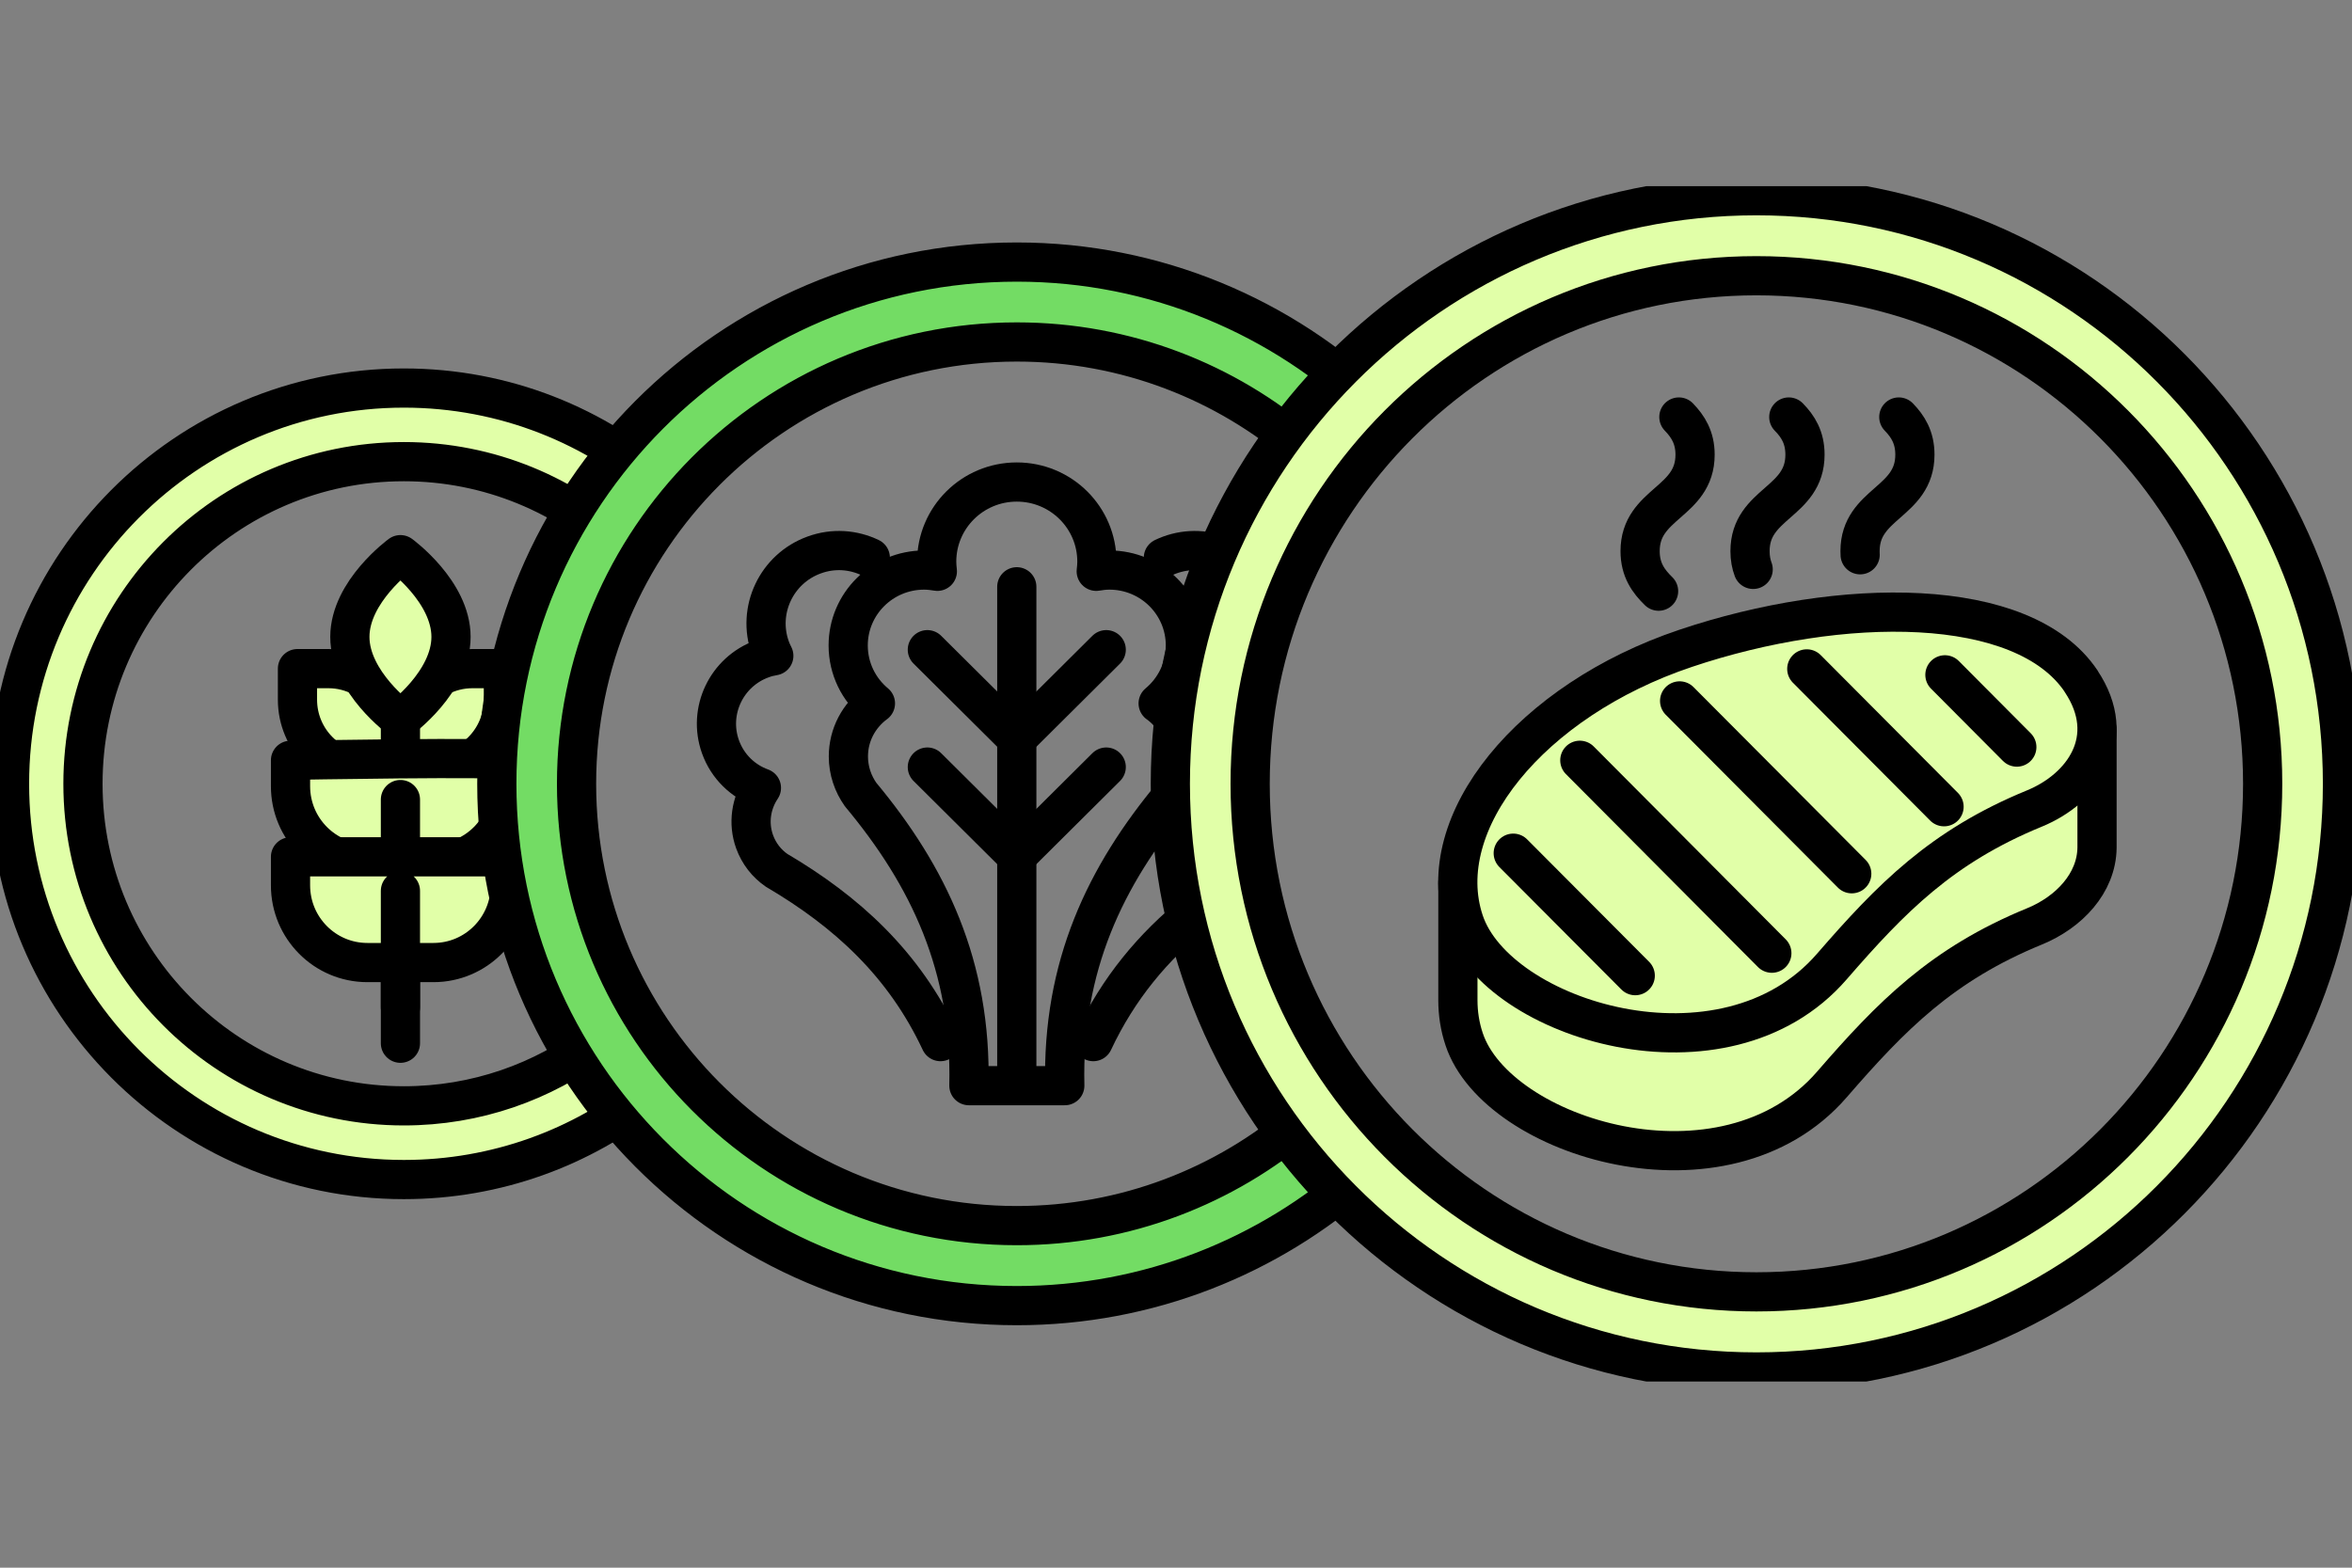 <?xml version="1.0" encoding="utf-8"?>
<svg xmlns="http://www.w3.org/2000/svg" fill="none" height="100%" overflow="visible" preserveAspectRatio="none" style="display: block;" viewBox="0 0 120 80" width="100%">
<rect x="0" y="0" width="120" height="80" fill="#808080" stroke="none"/>
<g id="Frame 12">
<g clip-path="url(#clip0_0_405)" id="Zasob 3 1">
<g id="projekt">
<g id="Group">
<path d="M20.605 56.432C11.566 56.432 4.233 49.076 4.233 39.998C4.233 30.919 11.566 23.558 20.605 23.558C24.979 23.558 28.959 25.28 31.899 28.09L34.003 24.929C30.446 21.739 25.751 19.802 20.605 19.802C9.496 19.802 0.486 28.841 0.486 39.998C0.486 51.154 9.496 60.193 20.605 60.193C25.334 60.193 29.678 58.559 33.109 55.822L30.436 53.139C27.7 55.207 24.294 56.432 20.605 56.432Z" fill="#E1FFA8" id="Vector" stroke="black" stroke-linecap="round" stroke-linejoin="round" stroke-width="2"/>
<g id="Group_2">
<g id="Vector_2">
<path d="M18.481 34.554C17.966 34.276 17.378 34.12 16.756 34.12H15.177V35.705C15.177 37.744 16.819 39.398 18.851 39.398H20.43H22.009C24.041 39.398 25.683 37.744 25.683 35.705V34.12H24.104C23.482 34.12 22.894 34.276 22.379 34.549" fill="#E1FFA8"/>
<path d="M18.481 34.554C17.966 34.276 17.378 34.12 16.756 34.12H15.177V35.705C15.177 37.744 16.819 39.398 18.851 39.398H20.43H22.009C24.041 39.398 25.683 37.744 25.683 35.705V34.12H24.104C23.482 34.12 22.894 34.276 22.379 34.549" stroke="black" stroke-linecap="round" stroke-linejoin="round" stroke-width="2"/>
</g>
<path d="M20.43 51.402V36.705" id="Vector_3" stroke="black" stroke-linecap="round" stroke-linejoin="round" stroke-width="2"/>
<path d="M23.011 32.5C23.011 34.817 20.43 36.695 20.43 36.695C20.43 36.695 17.85 34.817 17.85 32.5C17.85 30.183 20.43 28.305 20.43 28.305C20.43 28.305 23.011 30.183 23.011 32.5Z" fill="#E1FFA8" id="Vector_4" stroke="black" stroke-linecap="round" stroke-linejoin="round" stroke-width="2"/>
<g id="Vector_5">
<path d="M20.43 44.061H18.744C16.576 44.061 14.822 42.295 14.822 40.12V38.798C14.822 38.798 25.839 38.598 26.038 38.798V40.12C26.038 42.295 24.284 44.061 22.116 44.061H20.43V40.802Z" fill="#E1FFA8"/>
<path d="M20.43 44.061H18.744C16.576 44.061 14.822 42.295 14.822 40.12V38.798C14.822 38.798 25.839 38.598 26.038 38.798V40.12C26.038 42.295 24.284 44.061 22.116 44.061H20.43ZM20.43 44.061V40.802" stroke="black" stroke-linecap="round" stroke-linejoin="round" stroke-width="2"/>
</g>
<path d="M20.43 49.12V53.237" id="Vector_6" stroke="black" stroke-linecap="round" stroke-linejoin="round" stroke-width="2"/>
<g id="Vector_7">
<path d="M20.43 45.461V49.12H22.116C24.284 49.12 26.038 47.354 26.038 45.178V43.724H14.822V45.178C14.822 47.354 16.576 49.12 18.744 49.12H20.43" fill="#E1FFA8"/>
<path d="M20.43 45.461V49.12M20.43 49.12H22.116C24.284 49.12 26.038 47.354 26.038 45.178V43.724H14.822V45.178C14.822 47.354 16.576 49.12 18.744 49.12H20.43Z" stroke="black" stroke-linecap="round" stroke-linejoin="round" stroke-width="2"/>
</g>
</g>
<g id="Group_3">
<path d="M59.089 35.895C59.939 35.188 60.479 34.129 60.479 32.939C60.479 30.812 58.744 29.09 56.605 29.09C56.372 29.09 56.149 29.115 55.93 29.154C55.95 28.993 55.964 28.832 55.964 28.661C55.964 26.417 54.137 24.598 51.877 24.598C49.617 24.598 47.79 26.417 47.79 28.661C47.79 28.827 47.805 28.993 47.824 29.154C47.605 29.115 47.377 29.09 47.149 29.09C45.01 29.09 43.275 30.812 43.275 32.939C43.275 34.124 43.815 35.188 44.665 35.895C43.829 36.51 43.285 37.49 43.285 38.602C43.285 39.324 43.518 39.993 43.907 40.544C47.372 44.705 49.578 49.305 49.433 55.402H54.326C54.181 49.305 56.387 44.705 59.852 40.544C60.241 39.998 60.474 39.329 60.474 38.602C60.474 37.49 59.929 36.505 59.094 35.895H59.089Z" id="Vector_8" stroke="black" stroke-linecap="round" stroke-linejoin="round" stroke-width="2"/>
<g id="Group_4">
<path d="M60.989 46.573C58.836 48.31 57.062 50.422 55.779 53.154M59.356 28.461C60.221 28.046 61.242 27.963 62.218 28.32C63.001 28.602 63.633 29.119 64.055 29.763" id="Vector_9" stroke="black" stroke-linecap="round" stroke-linejoin="round" stroke-width="2"/>
<path d="M44.403 28.461C43.538 28.046 42.517 27.963 41.541 28.32C39.616 29.017 38.615 31.139 39.3 33.056C39.349 33.198 39.412 33.334 39.48 33.466C39.281 33.5 39.077 33.549 38.882 33.622C37.06 34.281 36.107 36.29 36.759 38.11C37.123 39.124 37.906 39.866 38.848 40.207C38.323 40.988 38.158 41.998 38.498 42.949C38.722 43.568 39.12 44.066 39.621 44.412C43.207 46.524 46.123 49.183 47.984 53.154" id="Vector_10" stroke="black" stroke-linecap="round" stroke-linejoin="round" stroke-width="2"/>
</g>
<path d="M51.877 29.944V55.402" id="Vector_11" stroke="black" stroke-linecap="round" stroke-linejoin="round" stroke-width="2"/>
<path d="M47.314 33.154L51.877 37.69L56.44 33.154" id="Vector_12" stroke="black" stroke-linecap="round" stroke-linejoin="round" stroke-width="2"/>
<path d="M47.314 39.144L51.877 43.681L56.44 39.144" id="Vector_13" stroke="black" stroke-linecap="round" stroke-linejoin="round" stroke-width="2"/>
</g>
<path d="M66.422 57.178C62.505 60.524 57.427 62.544 51.877 62.544C39.475 62.544 29.416 52.451 29.416 39.998C29.416 27.544 39.475 17.451 51.877 17.451C57.456 17.451 62.559 19.49 66.485 22.871L66.66 22.339L70.193 20.739C65.431 16.178 58.977 13.373 51.877 13.373C37.23 13.373 25.348 25.29 25.348 39.998C25.348 54.705 37.23 66.627 51.877 66.627C58.608 66.627 64.755 64.11 69.435 59.959L67.793 59.446L66.422 57.178Z" fill="#73DC64" id="Vector_14" stroke="black" stroke-linecap="round" stroke-linejoin="round" stroke-width="2"/>
<g id="Group_5">
<g id="Group_6">
<g id="Vector_15">
<path d="M74.382 45.022V51.037C74.382 51.715 74.484 52.388 74.703 53.037C76.379 58.076 87.984 61.666 93.466 55.339C96.494 51.846 99.069 49.212 103.808 47.271C105.547 46.559 106.971 45.076 106.991 43.256V37.242" fill="#E1FFA8"/>
<path d="M74.382 45.022V51.037C74.382 51.715 74.484 52.388 74.703 53.037C76.379 58.076 87.984 61.666 93.466 55.339C96.494 51.846 99.069 49.212 103.808 47.271C105.547 46.559 106.971 45.076 106.991 43.256V37.242" stroke="black" stroke-linecap="round" stroke-linejoin="round" stroke-width="2"/>
</g>
<path d="M106.179 34.758C103.224 30.354 93.923 30.422 86.002 33.085C78.08 35.744 73.022 41.988 74.698 47.022C76.375 52.061 87.98 55.651 93.461 49.324C96.489 45.832 99.064 43.198 103.803 41.256C106.286 40.237 108.123 37.666 106.174 34.758H106.179Z" fill="#E1FFA8" id="Vector_16" stroke="black" stroke-linecap="round" stroke-linejoin="round" stroke-width="2"/>
<g id="Group_7">
<path d="M77.206 43.539L83.431 49.788" id="Vector_17" stroke="black" stroke-linecap="round" stroke-linejoin="round" stroke-width="2"/>
<path d="M90.4 48.642L80.603 38.798" id="Vector_18" stroke="black" stroke-linecap="round" stroke-linejoin="round" stroke-width="2"/>
<path d="M94.477 44.588L85.695 35.768" id="Vector_19" stroke="black" stroke-linecap="round" stroke-linejoin="round" stroke-width="2"/>
<path d="M99.186 41.168L92.183 34.134" id="Vector_20" stroke="black" stroke-linecap="round" stroke-linejoin="round" stroke-width="2"/>
<path d="M102.899 38.124L99.23 34.437" id="Vector_21" stroke="black" stroke-linecap="round" stroke-linejoin="round" stroke-width="2"/>
</g>
</g>
<g id="Group_8">
<path d="M85.657 21.28C86.118 21.759 86.483 22.32 86.483 23.202C86.483 25.661 83.679 25.661 83.679 28.124C83.679 29.081 84.106 29.666 84.622 30.168" id="Vector_22" stroke="black" stroke-linecap="round" stroke-linejoin="round" stroke-width="2"/>
<path d="M91.265 21.28C91.731 21.754 92.091 22.32 92.091 23.202C92.091 25.661 89.287 25.661 89.287 28.124C89.287 28.48 89.345 28.788 89.447 29.056" id="Vector_23" stroke="black" stroke-linecap="round" stroke-linejoin="round" stroke-width="2"/>
<path d="M96.878 21.28C97.339 21.754 97.699 22.32 97.699 23.202C97.699 25.661 94.9 25.661 94.9 28.124C94.9 28.188 94.9 28.251 94.905 28.31" id="Vector_24" stroke="black" stroke-linecap="round" stroke-linejoin="round" stroke-width="2"/>
</g>
</g>
<path d="M89.612 9.988C73.099 9.988 59.711 23.422 59.711 39.998C59.711 56.573 73.099 70.012 89.612 70.012C106.126 70.012 119.514 56.573 119.514 39.998C119.514 23.422 106.126 9.988 89.612 9.988ZM89.612 65.924C75.349 65.924 63.783 54.319 63.783 39.998C63.783 25.676 75.349 14.071 89.612 14.071C103.876 14.071 115.442 25.68 115.442 39.998C115.442 54.315 103.876 65.924 89.612 65.924Z" fill="#E1FFA8" id="Vector_25" stroke="black" stroke-linecap="round" stroke-linejoin="round" stroke-width="2"/>
</g>
</g>
</g>
</g>
<defs>
<clipPath id="clip0_0_405">
<rect fill="white" height="61" transform="translate(0 9.5)" width="120"/>
</clipPath>
</defs>
</svg>